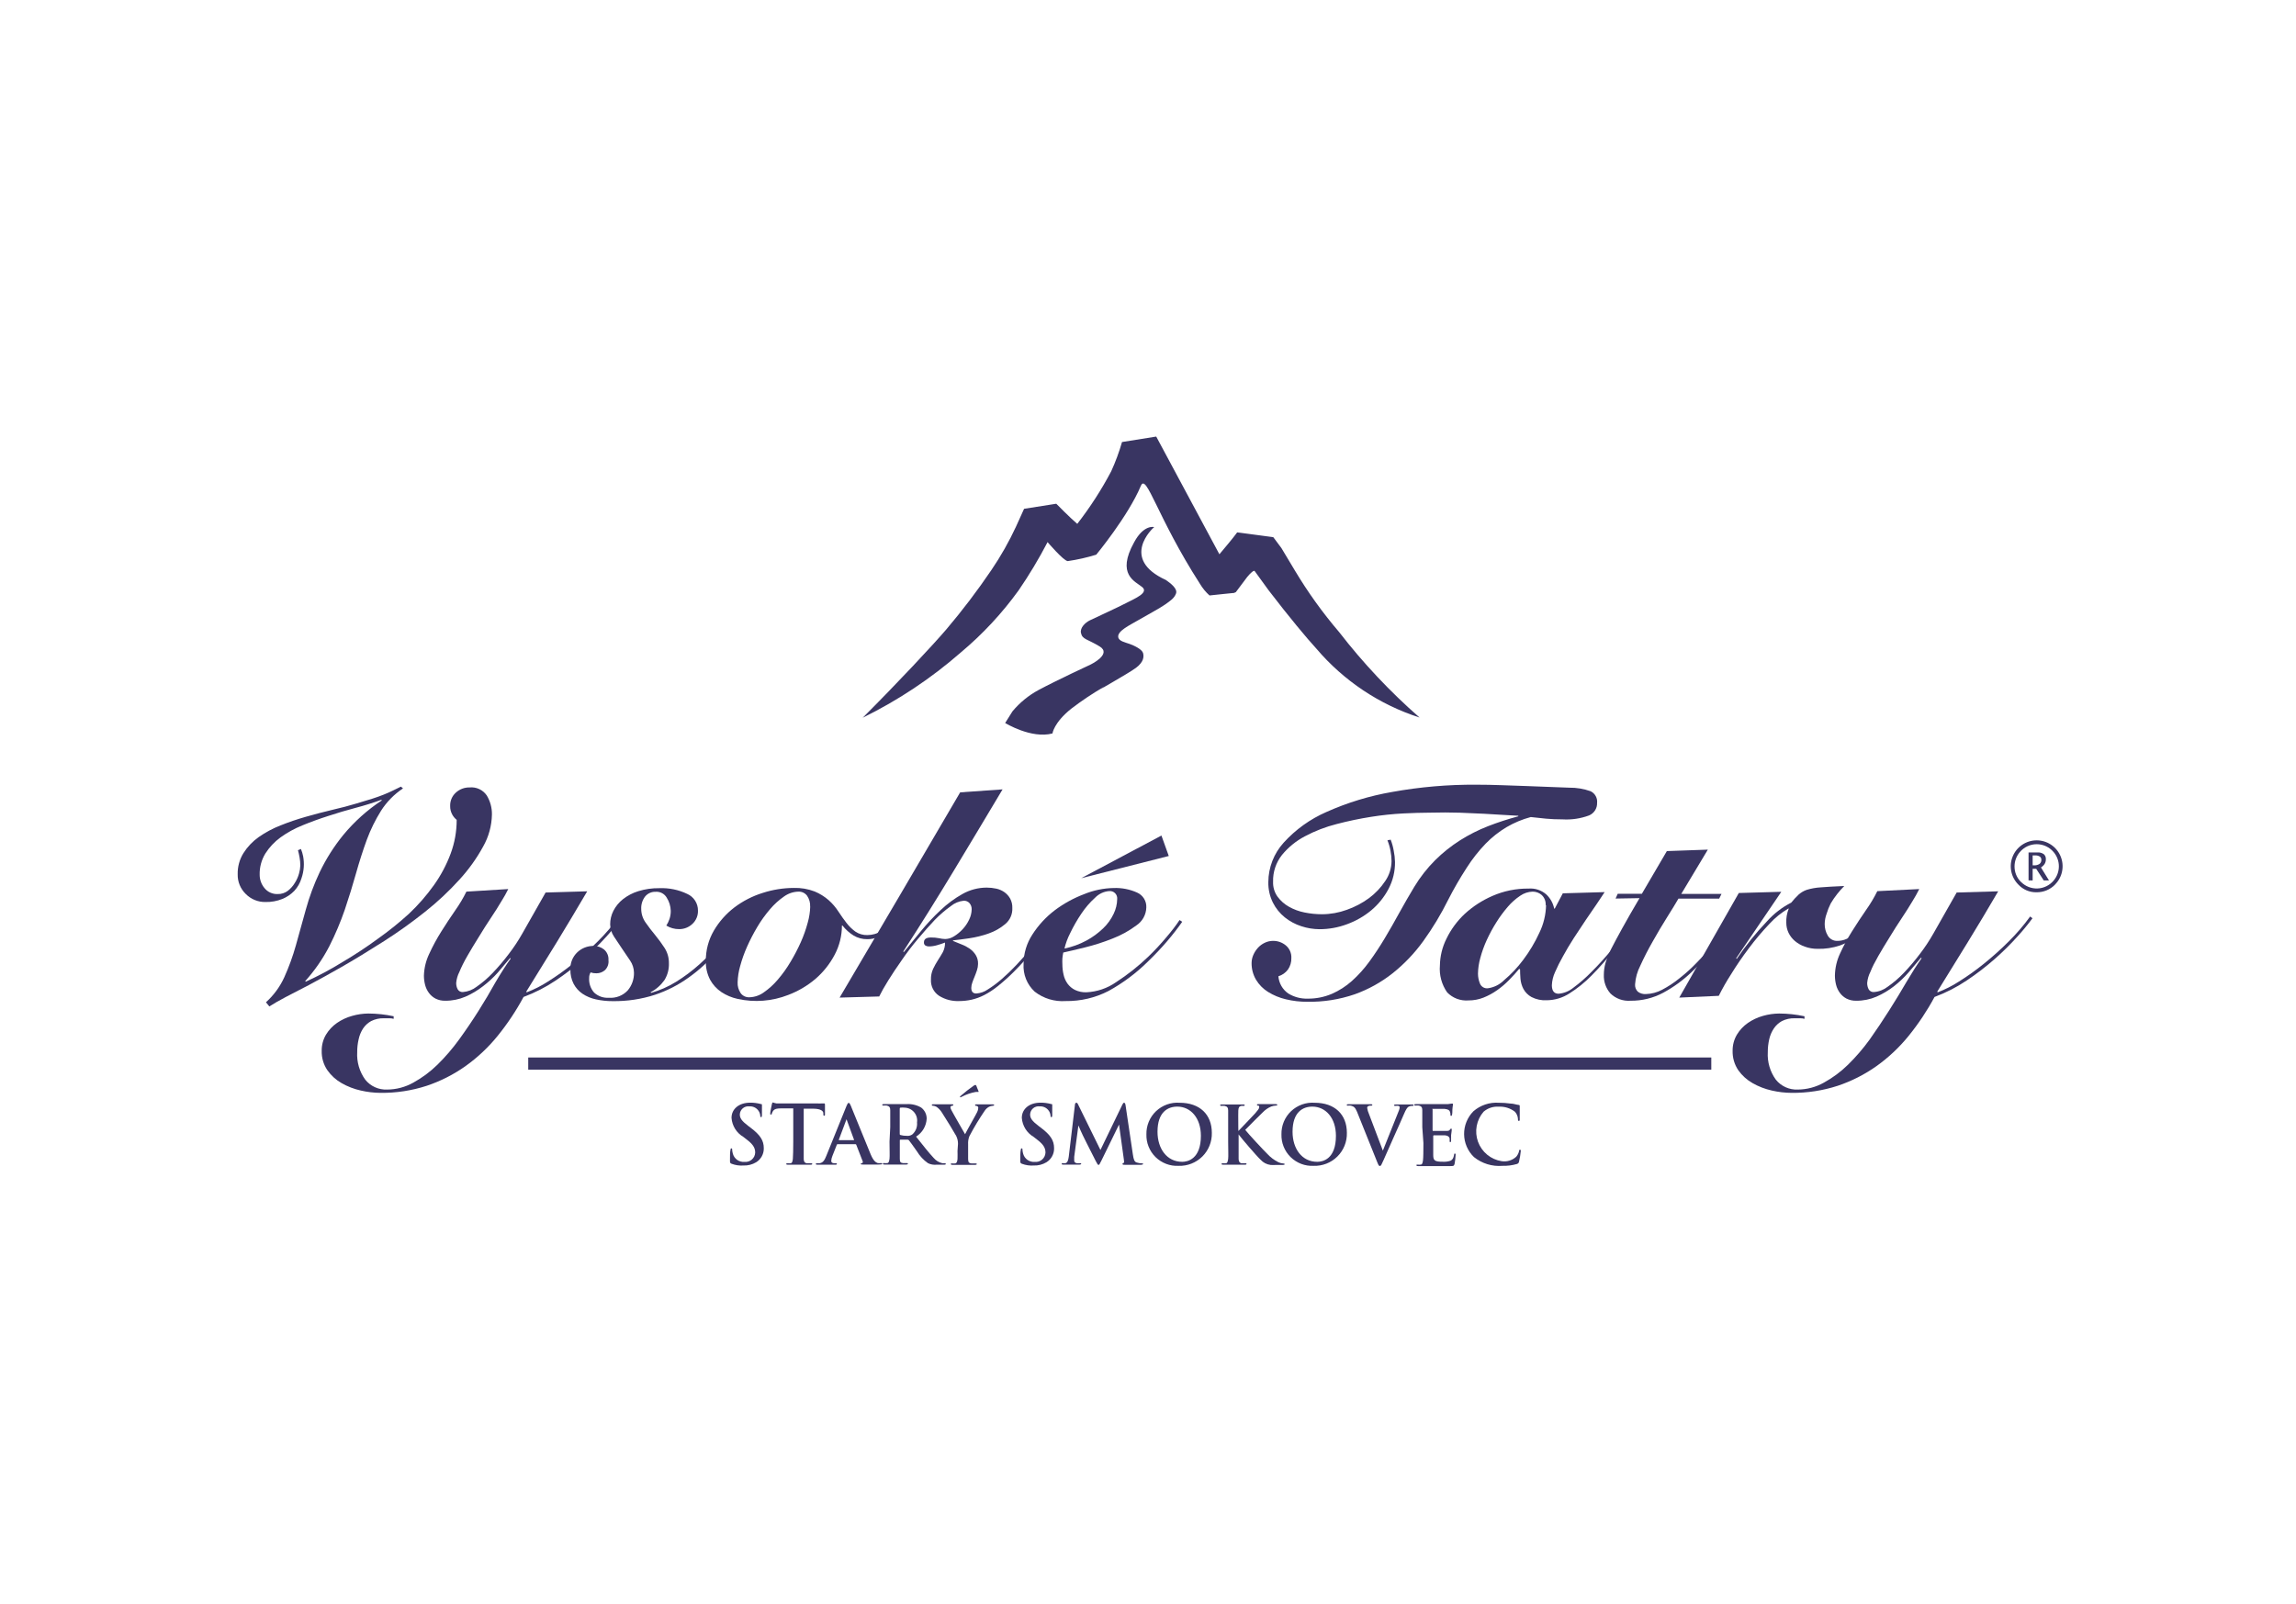 <svg width="196" height="137" viewBox="0 0 196 137" fill="none" xmlns="http://www.w3.org/2000/svg">
<g clip-path="url(#clip0_1715_543)">
<path d="M45.093 90.818H146.086" stroke="#393562" stroke-width="1.04" stroke-miterlimit="10"/>
<path d="M73.625 61.296C76.654 59.812 79.474 57.937 82.014 55.718C83.874 54.161 85.534 52.38 86.953 50.414C87.86 49.091 88.686 47.714 89.427 46.291C89.427 46.291 90.766 47.865 91.144 47.913C91.97 47.794 92.786 47.61 93.583 47.363C93.583 47.363 96.297 44.086 97.389 41.489C97.864 40.355 98.763 44.141 102.446 49.871C102.664 50.234 102.935 50.563 103.25 50.846C103.25 50.846 105.757 50.578 105.311 50.64L105.496 50.565L106.465 49.273C106.994 48.634 107.097 48.751 107.097 48.751L108.299 50.407C110.051 52.694 111.583 54.529 112.374 55.388C114.705 58.13 117.755 60.167 121.181 61.269C118.661 59.062 116.36 56.616 114.311 53.966C112.908 52.325 111.646 50.569 110.539 48.717L109.385 46.793L108.698 45.872L105.613 45.46C105.18 46.051 104.603 46.717 104.095 47.329L98.702 37.278L95.782 37.745C95.537 38.598 95.229 39.431 94.861 40.239C94.029 41.819 93.058 43.322 91.962 44.732C91.392 44.258 90.169 43.014 90.169 43.014L87.421 43.447L86.734 44.965C86.135 46.257 85.431 47.498 84.631 48.675C83.437 50.438 82.148 52.136 80.77 53.759C79.671 55.044 76.717 58.218 73.618 61.317" fill="#393562"/>
<path d="M94.263 58.685C92.985 59.372 96.324 57.517 96.977 57.023C97.629 56.528 97.664 56.095 97.581 55.772C97.499 55.45 96.839 55.133 96.441 54.989C96.042 54.845 95.513 54.756 95.458 54.398C95.383 53.876 96.42 53.395 97.183 52.949C97.945 52.502 99.01 51.939 99.464 51.616C99.917 51.293 100.24 51.087 100.391 50.681C100.542 50.276 99.952 49.823 99.532 49.527C95.561 47.714 98.419 45.082 98.529 45.007C98.529 45.007 97.643 44.759 96.812 46.312C95.287 49.06 96.901 49.637 97.499 50.125C98.097 50.613 96.894 51.101 96.125 51.499C95.355 51.898 93.665 52.667 93.04 52.969C92.655 53.155 92.181 53.601 92.278 54.048C92.394 54.611 92.82 54.556 93.878 55.202C94.936 55.848 93.136 56.727 93.136 56.727C93.136 56.727 90.182 58.101 88.671 58.912C87.814 59.372 87.054 59.993 86.431 60.74L85.806 61.736C85.806 61.736 88.032 63.11 89.845 62.629C89.845 62.629 89.955 61.708 91.453 60.513C92.329 59.842 93.247 59.227 94.201 58.672" fill="#393562"/>
<path d="M173.519 73.044H173.732C173.872 73.035 174.011 73.069 174.131 73.141C174.174 73.173 174.209 73.215 174.232 73.265C174.255 73.314 174.265 73.368 174.261 73.422C174.265 73.489 174.253 73.556 174.225 73.617C174.198 73.678 174.156 73.731 174.103 73.772C173.962 73.861 173.795 73.902 173.629 73.889H173.519V73.044ZM173.519 75.181V74.185H173.821L174.467 75.181H174.914L174.227 74.068C174.355 73.994 174.463 73.891 174.543 73.766C174.613 73.647 174.649 73.512 174.646 73.374C174.652 73.292 174.64 73.209 174.609 73.133C174.578 73.057 174.529 72.989 174.467 72.934C174.308 72.826 174.117 72.775 173.924 72.79H173.169V75.174L173.519 75.181ZM172.523 75.311C172.346 75.138 172.206 74.93 172.112 74.701C172.017 74.472 171.97 74.226 171.973 73.979C171.974 73.533 172.132 73.103 172.42 72.763C172.597 72.551 172.818 72.38 173.068 72.263C173.317 72.146 173.59 72.085 173.866 72.085C174.142 72.085 174.415 72.146 174.665 72.263C174.914 72.38 175.136 72.551 175.312 72.763C175.599 73.101 175.757 73.531 175.757 73.975C175.757 74.419 175.599 74.849 175.312 75.188C175.144 75.39 174.935 75.555 174.7 75.671C174.464 75.788 174.206 75.854 173.944 75.865C173.681 75.876 173.418 75.832 173.174 75.735C172.929 75.639 172.707 75.492 172.523 75.305V75.311ZM175.422 75.538C175.733 75.229 175.945 74.835 176.031 74.406C176.118 73.976 176.075 73.531 175.908 73.126C175.741 72.721 175.457 72.374 175.093 72.131C174.729 71.887 174.301 71.757 173.863 71.757C173.425 71.757 172.996 71.887 172.632 72.131C172.268 72.374 171.985 72.721 171.818 73.126C171.65 73.531 171.607 73.976 171.694 74.406C171.78 74.835 171.992 75.229 172.303 75.538C172.5 75.748 172.738 75.915 173.003 76.028C173.268 76.14 173.554 76.196 173.842 76.191C174.135 76.196 174.427 76.141 174.698 76.03C174.97 75.919 175.216 75.754 175.422 75.545" fill="#393562"/>
<path d="M92.298 74.989L99.147 71.347L99.773 73.093L92.298 74.989Z" fill="#393562"/>
<path d="M22.703 85.583C23.371 84.983 23.906 84.25 24.276 83.432C24.67 82.555 24.998 81.651 25.258 80.725C25.533 79.75 25.815 78.735 26.103 77.682C26.404 76.585 26.799 75.516 27.285 74.487C27.828 73.351 28.504 72.283 29.298 71.306C30.243 70.16 31.355 69.162 32.596 68.345L32.548 68.297C31.861 68.549 31.128 68.778 30.349 68.984C29.57 69.19 28.799 69.419 28.034 69.671C27.269 69.914 26.532 70.182 25.822 70.475C25.157 70.741 24.527 71.087 23.946 71.505C23.433 71.879 22.995 72.345 22.654 72.879C22.318 73.428 22.148 74.063 22.167 74.707C22.169 75.116 22.312 75.511 22.572 75.827C22.707 75.996 22.88 76.131 23.077 76.22C23.274 76.31 23.489 76.352 23.706 76.342C24.017 76.351 24.322 76.254 24.571 76.067C24.814 75.878 25.019 75.645 25.176 75.38C25.331 75.136 25.45 74.87 25.526 74.59C25.592 74.367 25.629 74.136 25.636 73.903C25.637 73.673 25.616 73.443 25.574 73.216C25.533 72.987 25.487 72.781 25.437 72.598L25.691 72.495C25.773 72.694 25.835 72.901 25.877 73.113C25.994 73.74 25.947 74.386 25.739 74.989C25.619 75.393 25.408 75.764 25.121 76.074C24.833 76.371 24.487 76.604 24.104 76.761C23.644 76.946 23.15 77.035 22.654 77.022C22.343 77.027 22.034 76.969 21.746 76.85C21.458 76.733 21.197 76.557 20.978 76.335C20.754 76.117 20.577 75.855 20.458 75.565C20.34 75.276 20.283 74.965 20.291 74.652C20.276 74.017 20.445 73.392 20.779 72.852C21.12 72.313 21.564 71.846 22.084 71.478C22.663 71.073 23.288 70.739 23.946 70.482C24.642 70.202 25.368 69.955 26.124 69.74C26.88 69.524 27.633 69.327 28.384 69.149C29.14 68.975 29.827 68.794 30.445 68.606L31.778 68.201C32.149 68.082 32.477 67.965 32.761 67.85C33.045 67.736 33.303 67.621 33.537 67.507L34.224 67.17L34.403 67.321C33.651 67.82 33.012 68.471 32.527 69.231C32.037 70.014 31.63 70.845 31.311 71.711C30.977 72.627 30.67 73.585 30.39 74.583C30.111 75.582 29.793 76.612 29.435 77.675C29.067 78.743 28.626 79.785 28.116 80.794C27.559 81.871 26.866 82.873 26.055 83.776L26.103 83.824C27.175 83.338 28.222 82.779 29.243 82.147C30.269 81.543 31.265 80.887 32.225 80.183C33.164 79.52 34.062 78.8 34.911 78.025C35.702 77.28 36.418 76.459 37.048 75.573C37.637 74.745 38.115 73.845 38.47 72.893C38.813 71.97 38.987 70.993 38.985 70.008C38.831 69.883 38.702 69.729 38.607 69.554C38.484 69.332 38.422 69.08 38.429 68.826C38.421 68.611 38.461 68.396 38.545 68.198C38.629 68 38.756 67.822 38.916 67.679C39.235 67.388 39.653 67.231 40.084 67.239C40.369 67.21 40.655 67.259 40.914 67.38C41.173 67.501 41.394 67.69 41.555 67.926C41.85 68.414 42.003 68.976 41.994 69.547C41.977 70.512 41.717 71.457 41.239 72.295C40.683 73.31 40.007 74.253 39.226 75.105C38.325 76.1 37.344 77.02 36.292 77.853C35.175 78.745 34.012 79.577 32.809 80.347C31.435 81.222 30.223 81.96 29.174 82.56C28.125 83.16 27.193 83.675 26.378 84.106L24.365 85.15C23.811 85.443 23.353 85.706 22.991 85.94L22.703 85.583Z" fill="#393562"/>
<path d="M43.389 75.916C43.214 76.27 43.022 76.614 42.811 76.947C42.541 77.405 42.239 77.883 41.904 78.383C41.57 78.882 41.227 79.422 40.874 80.004C40.521 80.567 40.198 81.103 39.905 81.612C39.612 82.12 39.383 82.578 39.218 82.986C39.067 83.279 38.974 83.598 38.943 83.927C38.939 84.115 38.981 84.302 39.067 84.47C39.111 84.55 39.177 84.615 39.258 84.658C39.338 84.701 39.43 84.719 39.52 84.71C39.946 84.676 40.352 84.519 40.688 84.257C41.185 83.91 41.646 83.514 42.062 83.075C42.552 82.562 43.011 82.02 43.437 81.454C43.862 80.9 44.248 80.317 44.591 79.709L46.576 76.212L50.128 76.109C49.253 77.602 48.381 79.06 47.511 80.485C46.64 81.909 45.777 83.309 44.92 84.683L44.969 84.731C45.604 84.489 46.212 84.18 46.782 83.81C47.517 83.349 48.224 82.844 48.898 82.299C49.642 81.701 50.353 81.063 51.028 80.389C51.694 79.729 52.305 79.017 52.856 78.259L53.055 78.41C52.654 78.951 52.225 79.472 51.77 79.97C50.487 81.393 49.033 82.653 47.442 83.721C46.585 84.297 45.662 84.77 44.694 85.129C44.063 86.305 43.322 87.418 42.482 88.454C41.687 89.436 40.762 90.305 39.733 91.038C38.72 91.756 37.607 92.32 36.429 92.714C35.158 93.128 33.828 93.332 32.492 93.319C31.921 93.315 31.352 93.248 30.795 93.119C30.221 92.992 29.67 92.779 29.16 92.487C28.678 92.213 28.263 91.835 27.944 91.381C27.614 90.893 27.446 90.314 27.463 89.725C27.456 89.243 27.582 88.767 27.827 88.351C28.067 87.954 28.387 87.612 28.768 87.348C29.164 87.075 29.603 86.871 30.067 86.744C30.514 86.616 30.976 86.549 31.441 86.544C32.169 86.547 32.894 86.625 33.605 86.778V86.998C33.483 86.962 33.355 86.946 33.227 86.95H32.774C32.395 86.938 32.02 87.02 31.681 87.19C31.405 87.343 31.169 87.559 30.994 87.822C30.814 88.102 30.686 88.411 30.617 88.736C30.532 89.099 30.491 89.47 30.493 89.842C30.444 90.681 30.687 91.511 31.18 92.192C31.402 92.469 31.686 92.69 32.01 92.837C32.333 92.984 32.687 93.052 33.042 93.037C33.827 93.034 34.597 92.83 35.282 92.446C36.035 92.032 36.729 91.516 37.343 90.914C38.018 90.25 38.636 89.531 39.191 88.764C39.777 87.957 40.331 87.14 40.853 86.311C41.376 85.482 41.856 84.671 42.296 83.879C42.754 83.1 43.187 82.425 43.595 81.852L43.547 81.804C43.226 82.189 42.878 82.601 42.502 83.041C42.119 83.47 41.696 83.861 41.238 84.209C40.778 84.568 40.275 84.868 39.74 85.102C39.192 85.339 38.6 85.458 38.002 85.452C37.719 85.459 37.439 85.398 37.185 85.273C36.963 85.158 36.77 84.994 36.621 84.793C36.467 84.588 36.355 84.354 36.291 84.106C36.224 83.848 36.189 83.582 36.188 83.316C36.206 82.673 36.358 82.041 36.635 81.46C36.936 80.802 37.28 80.164 37.666 79.55C38.059 78.923 38.458 78.319 38.861 77.737C39.221 77.229 39.54 76.694 39.816 76.136L43.389 75.916Z" fill="#393562"/>
<path d="M63.12 78.712C62.51 79.621 61.849 80.495 61.142 81.33C60.446 82.137 59.654 82.857 58.785 83.474C57.907 84.106 56.939 84.601 55.913 84.944C54.745 85.322 53.521 85.505 52.293 85.487C51.815 85.489 51.338 85.438 50.871 85.335C50.461 85.249 50.072 85.086 49.723 84.854C49.406 84.638 49.147 84.348 48.968 84.009C48.776 83.631 48.681 83.211 48.693 82.787C48.679 82.513 48.725 82.24 48.827 81.987C48.929 81.733 49.085 81.504 49.283 81.316C49.654 80.964 50.147 80.769 50.658 80.773C50.986 80.765 51.307 80.872 51.565 81.076C51.694 81.187 51.795 81.327 51.861 81.484C51.927 81.642 51.955 81.812 51.942 81.983C51.961 82.138 51.945 82.295 51.894 82.443C51.842 82.591 51.758 82.725 51.647 82.835C51.446 83.012 51.187 83.11 50.919 83.109C50.748 83.114 50.578 83.089 50.417 83.034C50.331 83.179 50.288 83.346 50.294 83.515C50.279 83.74 50.309 83.966 50.382 84.179C50.455 84.393 50.57 84.59 50.719 84.758C50.888 84.913 51.087 85.032 51.303 85.108C51.519 85.183 51.748 85.214 51.977 85.198C52.276 85.222 52.577 85.177 52.857 85.067C53.136 84.958 53.387 84.787 53.591 84.566C53.945 84.143 54.133 83.606 54.12 83.054C54.114 82.686 53.999 82.328 53.791 82.024C53.571 81.689 53.342 81.351 53.103 81.007C52.865 80.663 52.636 80.32 52.416 79.977C52.208 79.667 52.094 79.305 52.087 78.932C52.086 78.531 52.18 78.136 52.361 77.778C52.56 77.391 52.838 77.052 53.179 76.782C53.572 76.473 54.02 76.24 54.498 76.095C55.077 75.918 55.679 75.832 56.284 75.841C57.105 75.807 57.921 75.974 58.661 76.328C58.937 76.449 59.172 76.649 59.335 76.901C59.499 77.154 59.585 77.449 59.582 77.751C59.59 77.965 59.551 78.179 59.468 78.377C59.385 78.575 59.26 78.753 59.101 78.898C58.795 79.187 58.388 79.344 57.968 79.338C57.585 79.34 57.209 79.235 56.882 79.035C56.997 78.855 57.089 78.661 57.157 78.458C57.228 78.236 57.263 78.004 57.26 77.771C57.248 77.374 57.129 76.987 56.916 76.651C56.823 76.488 56.684 76.354 56.518 76.265C56.352 76.176 56.163 76.136 55.975 76.15C55.803 76.142 55.631 76.174 55.474 76.245C55.316 76.315 55.177 76.421 55.068 76.555C54.838 76.858 54.721 77.233 54.739 77.613C54.739 78.032 54.871 78.441 55.116 78.781C55.368 79.143 55.641 79.5 55.934 79.853C56.217 80.198 56.481 80.558 56.724 80.931C56.976 81.32 57.107 81.774 57.102 82.237C57.123 82.747 56.991 83.251 56.724 83.686C56.416 84.124 56.009 84.482 55.535 84.731L55.584 84.779C56.334 84.566 57.051 84.249 57.713 83.838C58.423 83.399 59.092 82.897 59.713 82.34C60.35 81.77 60.942 81.152 61.485 80.492C62.011 79.857 62.495 79.19 62.935 78.493L63.12 78.712Z" fill="#393562"/>
<path d="M69.165 77.407C69.152 77.872 69.08 78.334 68.953 78.781C68.801 79.352 68.603 79.911 68.362 80.451C68.101 81.034 67.805 81.6 67.475 82.147C67.159 82.682 66.796 83.188 66.39 83.659C66.041 84.072 65.639 84.436 65.195 84.744C64.838 85.002 64.411 85.145 63.972 85.157C63.829 85.164 63.686 85.135 63.557 85.074C63.427 85.013 63.315 84.921 63.23 84.806C63.043 84.534 62.952 84.208 62.968 83.879C62.982 83.414 63.053 82.952 63.181 82.505C63.335 81.936 63.532 81.38 63.772 80.842C64.031 80.259 64.325 79.692 64.652 79.145C64.968 78.61 65.332 78.105 65.737 77.634C66.086 77.221 66.488 76.856 66.933 76.548C67.29 76.291 67.716 76.147 68.156 76.136C68.298 76.13 68.441 76.158 68.57 76.219C68.699 76.28 68.812 76.372 68.898 76.486C69.083 76.759 69.175 77.085 69.159 77.414L69.165 77.407ZM76.647 78.712L76.448 78.513C76.109 78.911 75.705 79.248 75.253 79.509C74.889 79.722 74.478 79.838 74.057 79.846C73.686 79.86 73.32 79.754 73.013 79.544C72.727 79.334 72.472 79.084 72.257 78.802C72.028 78.508 71.799 78.186 71.57 77.833C71.338 77.474 71.058 77.148 70.739 76.864C70.383 76.553 69.98 76.303 69.543 76.122C68.974 75.903 68.367 75.801 67.757 75.82C66.856 75.824 65.962 75.968 65.105 76.246C64.233 76.517 63.414 76.938 62.687 77.489C61.983 78.027 61.39 78.697 60.942 79.461C60.482 80.246 60.245 81.142 60.255 82.051C60.236 82.609 60.362 83.163 60.619 83.659C60.852 84.085 61.184 84.448 61.588 84.717C62.007 84.991 62.472 85.187 62.962 85.294C64.406 85.615 65.913 85.498 67.29 84.957C68.139 84.637 68.927 84.172 69.619 83.583C70.287 83.004 70.842 82.305 71.254 81.522C71.66 80.756 71.872 79.902 71.872 79.035H71.921C72.183 79.369 72.501 79.655 72.862 79.88C73.214 80.092 73.618 80.202 74.03 80.196C74.351 80.201 74.669 80.138 74.964 80.011C75.234 79.894 75.492 79.752 75.734 79.585C75.937 79.443 76.125 79.282 76.297 79.104L76.647 78.712Z" fill="#393562"/>
<path d="M71.674 85.184C73.401 82.262 75.116 79.349 76.82 76.445L81.966 67.658L85.586 67.404C84.175 69.772 82.772 72.112 81.375 74.425C79.978 76.738 78.556 79.012 77.108 81.248L77.156 81.296L78.627 79.496C79.144 78.863 79.704 78.266 80.303 77.709C80.865 77.177 81.49 76.715 82.165 76.335C82.794 75.981 83.504 75.794 84.226 75.792C84.505 75.792 84.784 75.822 85.057 75.882C85.304 75.936 85.537 76.039 85.744 76.184C85.944 76.327 86.111 76.513 86.232 76.727C86.364 76.974 86.428 77.251 86.418 77.531C86.43 77.791 86.383 78.051 86.278 78.289C86.173 78.528 86.014 78.738 85.813 78.905C85.395 79.258 84.915 79.53 84.398 79.709C83.856 79.9 83.297 80.038 82.728 80.121C82.16 80.203 81.702 80.263 81.354 80.299V80.347L82.103 80.65C82.346 80.743 82.576 80.866 82.79 81.014C82.989 81.157 83.16 81.336 83.291 81.543C83.432 81.774 83.502 82.042 83.491 82.312C83.488 82.492 83.458 82.671 83.401 82.841C83.342 83.025 83.275 83.206 83.202 83.384C83.127 83.563 83.058 83.734 83.003 83.899C82.948 84.044 82.918 84.198 82.914 84.353C82.914 84.674 83.056 84.834 83.34 84.834C83.692 84.811 84.032 84.692 84.322 84.49C84.738 84.229 85.133 83.934 85.504 83.611C85.948 83.226 86.373 82.817 86.775 82.388C87.201 81.93 87.608 81.472 87.998 81.014C88.387 80.556 88.74 80.098 89.056 79.64C89.376 79.214 89.637 78.85 89.839 78.547L90.066 78.65C89.663 79.237 89.159 79.924 88.554 80.712C87.931 81.511 87.259 82.27 86.541 82.986C86.107 83.421 85.648 83.832 85.167 84.215C84.809 84.506 84.422 84.759 84.013 84.971C83.673 85.145 83.313 85.277 82.941 85.363C82.591 85.441 82.234 85.48 81.876 85.48C81.271 85.506 80.672 85.348 80.159 85.026C79.935 84.876 79.754 84.671 79.633 84.43C79.513 84.189 79.457 83.921 79.472 83.652C79.462 83.335 79.525 83.02 79.657 82.731C79.779 82.476 79.917 82.228 80.069 81.99C80.221 81.756 80.36 81.527 80.488 81.302C80.615 81.049 80.679 80.768 80.674 80.485C80.459 80.567 80.23 80.643 79.987 80.712C79.764 80.777 79.532 80.812 79.3 80.815C79.194 80.818 79.089 80.792 78.998 80.739C78.953 80.708 78.918 80.665 78.896 80.616C78.874 80.566 78.867 80.511 78.874 80.457C78.874 80.187 79.075 80.052 79.478 80.052C79.709 80.049 79.939 80.07 80.165 80.114C80.339 80.156 80.516 80.179 80.695 80.183C80.966 80.175 81.23 80.092 81.457 79.942C81.726 79.774 81.971 79.571 82.185 79.338C82.41 79.095 82.595 78.819 82.735 78.52C82.87 78.246 82.943 77.946 82.948 77.641C82.952 77.453 82.889 77.27 82.769 77.125C82.708 77.054 82.63 76.998 82.543 76.961C82.456 76.924 82.362 76.907 82.268 76.912C81.867 76.954 81.487 77.111 81.175 77.366C80.683 77.718 80.223 78.113 79.801 78.547C79.343 79.033 78.86 79.578 78.352 80.183C77.843 80.787 77.385 81.389 76.978 81.99C76.552 82.594 76.169 83.169 75.83 83.714C75.491 84.259 75.233 84.717 75.054 85.088L71.674 85.184Z" fill="#393562"/>
<path d="M90.856 81.055C90.963 80.578 91.132 80.116 91.357 79.681C91.632 79.106 91.949 78.553 92.305 78.025C92.64 77.52 93.037 77.058 93.487 76.651C93.804 76.325 94.229 76.124 94.683 76.088C94.775 76.078 94.869 76.089 94.956 76.12C95.044 76.151 95.124 76.202 95.19 76.268C95.256 76.333 95.306 76.413 95.337 76.501C95.368 76.589 95.379 76.682 95.37 76.775C95.362 77.211 95.258 77.64 95.067 78.032C94.847 78.495 94.545 78.915 94.174 79.269C93.747 79.68 93.266 80.031 92.745 80.313C92.15 80.634 91.511 80.866 90.849 81L90.856 81.055ZM100.921 78.712L100.694 78.561C100.392 79.019 100.018 79.507 99.574 80.025C99.089 80.606 98.573 81.161 98.028 81.687C97.183 82.498 96.263 83.227 95.28 83.865C94.532 84.389 93.65 84.689 92.738 84.731C92.404 84.742 92.072 84.674 91.769 84.531C91.52 84.408 91.303 84.226 91.137 84.002C90.971 83.772 90.854 83.51 90.794 83.233C90.726 82.94 90.691 82.641 90.691 82.34C90.682 82.173 90.682 82.005 90.691 81.838C90.707 81.67 90.733 81.503 90.766 81.337C91.224 81.236 91.845 81.09 92.628 80.897C93.428 80.7 94.213 80.447 94.978 80.141C95.702 79.863 96.384 79.486 97.005 79.022C97.259 78.853 97.47 78.626 97.618 78.36C97.767 78.093 97.848 77.794 97.856 77.489C97.87 77.223 97.802 76.959 97.662 76.732C97.522 76.506 97.317 76.326 97.073 76.218C96.45 75.937 95.771 75.803 95.088 75.827C94.21 75.841 93.343 76.021 92.532 76.356C91.641 76.695 90.801 77.157 90.038 77.73C89.289 78.301 88.645 78.998 88.135 79.791C87.644 80.538 87.381 81.412 87.379 82.305C87.351 82.746 87.421 83.188 87.585 83.598C87.749 84.008 88.003 84.376 88.327 84.676C89.08 85.261 90.022 85.547 90.972 85.48C92.243 85.497 93.498 85.202 94.627 84.621C95.863 83.941 96.999 83.092 98.001 82.099C98.605 81.513 99.148 80.938 99.629 80.375C100.11 79.812 100.541 79.257 100.921 78.712Z" fill="#393562"/>
<path d="M118.715 71.698C118.834 72.002 118.921 72.317 118.976 72.639C119.041 72.958 119.078 73.282 119.086 73.608C119.095 74.415 118.902 75.211 118.523 75.923C118.154 76.617 117.655 77.233 117.052 77.737C116.438 78.246 115.741 78.645 114.991 78.918C114.242 79.199 113.449 79.344 112.649 79.344C112.119 79.342 111.592 79.256 111.089 79.09C110.577 78.926 110.1 78.67 109.681 78.335C109.257 77.992 108.91 77.563 108.664 77.077C108.392 76.529 108.258 75.923 108.272 75.312C108.28 74.068 108.748 72.872 109.584 71.952C110.601 70.831 111.845 69.939 113.233 69.334C115.025 68.533 116.911 67.958 118.846 67.624C121.219 67.195 123.627 66.988 126.039 67.005C126.744 67.005 127.466 67.019 128.203 67.047L130.353 67.122L132.332 67.198L133.967 67.26C134.585 67.253 135.199 67.355 135.781 67.562C135.966 67.65 136.12 67.795 136.219 67.975C136.319 68.154 136.36 68.361 136.337 68.565C136.344 68.791 136.282 69.014 136.159 69.204C136.036 69.394 135.859 69.543 135.65 69.63C134.93 69.897 134.163 70.011 133.397 69.966C132.875 69.966 132.401 69.946 131.975 69.905L130.676 69.767C129.954 69.96 129.261 70.249 128.615 70.626C127.961 71.015 127.36 71.489 126.829 72.034C126.221 72.666 125.678 73.356 125.207 74.096C124.631 74.983 124.101 75.9 123.62 76.844C123.012 78.07 122.304 79.244 121.504 80.354C120.761 81.385 119.881 82.31 118.887 83.103C117.911 83.876 116.816 84.484 115.644 84.903C114.349 85.346 112.987 85.563 111.618 85.541C110.996 85.546 110.375 85.474 109.77 85.329C109.233 85.204 108.72 84.993 108.252 84.703C107.83 84.442 107.477 84.084 107.221 83.659C106.966 83.224 106.835 82.727 106.843 82.223C106.846 81.986 106.897 81.752 106.994 81.536C107.091 81.314 107.223 81.11 107.386 80.931C107.549 80.753 107.745 80.608 107.963 80.505C108.177 80.401 108.412 80.345 108.65 80.341C109.058 80.331 109.457 80.47 109.77 80.732C109.925 80.863 110.048 81.028 110.129 81.213C110.21 81.399 110.247 81.602 110.237 81.804C110.249 82.154 110.147 82.498 109.949 82.787C109.745 83.062 109.459 83.264 109.131 83.364C109.154 83.656 109.242 83.939 109.388 84.194C109.534 84.448 109.735 84.667 109.976 84.834C110.472 85.137 111.044 85.29 111.625 85.273C112.332 85.282 113.034 85.144 113.686 84.868C114.316 84.594 114.898 84.22 115.41 83.762C115.962 83.266 116.459 82.714 116.894 82.113C117.352 81.486 117.792 80.819 118.213 80.114C118.635 79.409 119.049 78.683 119.457 77.936C119.869 77.189 120.293 76.454 120.728 75.731C121.23 74.901 121.829 74.135 122.514 73.45C123.157 72.812 123.867 72.246 124.63 71.76C125.387 71.281 126.187 70.876 127.021 70.55C127.868 70.22 128.733 69.938 129.611 69.705V69.657L128.299 69.582L126.678 69.486C126.064 69.454 125.377 69.424 124.617 69.396C123.856 69.369 122.94 69.369 121.869 69.396C121.351 69.396 120.664 69.417 119.807 69.458C118.887 69.506 117.97 69.602 117.059 69.747C116.065 69.903 115.079 70.109 114.105 70.365C113.164 70.602 112.255 70.953 111.398 71.409C110.642 71.804 109.973 72.349 109.433 73.01C108.922 73.658 108.654 74.466 108.678 75.291C108.66 75.745 108.793 76.192 109.055 76.562C109.314 76.914 109.644 77.207 110.024 77.421C110.439 77.656 110.889 77.823 111.357 77.915C111.85 78.016 112.352 78.066 112.855 78.067C113.577 78.064 114.293 77.936 114.971 77.689C115.652 77.451 116.293 77.113 116.874 76.686C117.412 76.285 117.877 75.795 118.248 75.236C118.594 74.737 118.783 74.146 118.791 73.539C118.789 73.239 118.759 72.94 118.701 72.646C118.645 72.34 118.557 72.041 118.44 71.753L118.715 71.698Z" fill="#393562"/>
<path d="M131.981 77.283C131.964 78.108 131.767 78.92 131.404 79.66C131.03 80.475 130.569 81.246 130.03 81.962C129.554 82.603 129.005 83.186 128.395 83.7C128.024 84.073 127.541 84.314 127.021 84.387C126.876 84.406 126.73 84.375 126.605 84.3C126.481 84.226 126.385 84.111 126.333 83.975C126.225 83.707 126.169 83.42 126.169 83.13C126.178 82.679 126.245 82.231 126.368 81.797C126.508 81.274 126.691 80.764 126.917 80.272C127.156 79.751 127.429 79.246 127.735 78.76C128.027 78.291 128.356 77.846 128.717 77.428C129.025 77.067 129.381 76.75 129.776 76.486C130.088 76.267 130.459 76.145 130.84 76.136C131.124 76.135 131.397 76.237 131.61 76.424C131.727 76.536 131.819 76.672 131.877 76.823C131.935 76.974 131.959 77.136 131.947 77.297L131.981 77.283ZM139.696 78.712L139.545 78.609C138.908 79.448 138.279 80.244 137.656 81C137.095 81.69 136.499 82.351 135.869 82.979C135.384 83.479 134.857 83.939 134.296 84.353C133.941 84.64 133.508 84.815 133.053 84.854C132.668 84.854 132.476 84.612 132.476 84.126C132.493 83.744 132.584 83.368 132.743 83.02C132.948 82.55 133.177 82.091 133.431 81.646C133.705 81.142 134.012 80.627 134.351 80.1C134.69 79.573 135.024 79.067 135.354 78.582L136.295 77.208L136.982 76.177L133.41 76.28L132.723 77.586H132.675C132.58 77.116 132.34 76.688 131.988 76.363C131.573 76.008 131.034 75.833 130.49 75.875C129.424 75.863 128.368 76.078 127.392 76.507C126.532 76.881 125.741 77.394 125.049 78.025C124.396 78.634 123.863 79.359 123.475 80.162C123.122 80.869 122.932 81.646 122.919 82.436C122.849 83.252 123.068 84.067 123.537 84.738C123.771 84.98 124.056 85.167 124.37 85.286C124.685 85.404 125.023 85.452 125.358 85.425C125.798 85.427 126.234 85.346 126.643 85.184C127.053 85.02 127.443 84.808 127.804 84.552C128.169 84.296 128.509 84.006 128.821 83.686C129.132 83.37 129.421 83.052 129.686 82.731L129.762 82.78C129.762 83.013 129.773 83.281 129.796 83.583C129.823 83.886 129.909 84.18 130.05 84.449C130.209 84.739 130.448 84.977 130.737 85.136C131.14 85.343 131.591 85.438 132.043 85.411C132.725 85.403 133.392 85.203 133.966 84.834C134.654 84.401 135.288 83.889 135.856 83.309C136.533 82.626 137.169 81.904 137.759 81.144L139.696 78.712Z" fill="#393562"/>
<path d="M137.917 76.727L138.096 76.322H140.157L142.294 72.673L145.791 72.55L143.524 76.328H146.959L146.759 76.734H143.283C143.049 77.137 142.727 77.666 142.314 78.321C141.902 78.976 141.495 79.663 141.091 80.382C140.688 81.087 140.336 81.774 140.033 82.443C139.773 82.942 139.618 83.489 139.58 84.051C139.57 84.167 139.586 84.285 139.628 84.394C139.669 84.504 139.735 84.602 139.82 84.683C140.017 84.831 140.262 84.901 140.507 84.882C140.987 84.868 141.458 84.744 141.882 84.518C142.416 84.238 142.92 83.904 143.386 83.522C143.895 83.123 144.375 82.689 144.822 82.223C145.28 81.765 145.715 81.291 146.127 80.801C146.54 80.311 146.913 79.871 147.247 79.482L148.051 78.486L148.25 78.589C147.692 79.257 147.089 79.986 146.443 80.773C145.812 81.574 145.123 82.327 144.382 83.027C143.665 83.709 142.861 84.293 141.991 84.765C141.132 85.225 140.17 85.462 139.195 85.452C138.882 85.476 138.566 85.434 138.27 85.327C137.974 85.221 137.704 85.052 137.478 84.834C137.09 84.393 136.889 83.819 136.914 83.233C136.914 82.896 136.961 82.561 137.052 82.237C137.179 81.82 137.342 81.416 137.54 81.028C137.773 80.57 138.085 79.988 138.474 79.283C138.863 78.577 139.358 77.714 139.958 76.692L137.917 76.727Z" fill="#393562"/>
<path d="M143.352 85.184L148.436 76.253L152.063 76.15L148.209 81.831L148.257 81.879C149.028 80.737 149.894 79.661 150.847 78.664C151.429 78.012 152.128 77.473 152.908 77.077C153.103 76.834 153.314 76.605 153.54 76.39C153.741 76.212 153.974 76.074 154.227 75.985C154.611 75.868 155.008 75.796 155.409 75.772C155.904 75.731 156.579 75.692 157.436 75.655C157.222 75.873 157.02 76.102 156.831 76.342C156.629 76.597 156.445 76.865 156.281 77.146C156.138 77.428 156.021 77.722 155.931 78.025C155.826 78.307 155.77 78.604 155.766 78.905C155.763 79.25 155.853 79.589 156.027 79.887C156.112 80.034 156.236 80.154 156.385 80.235C156.534 80.315 156.703 80.352 156.872 80.341C157.133 80.339 157.39 80.283 157.628 80.176C157.887 80.063 158.131 79.92 158.356 79.75C158.601 79.572 158.831 79.374 159.043 79.159C159.254 78.939 159.442 78.728 159.607 78.527L159.778 78.712L159.277 79.303C159.019 79.587 158.726 79.836 158.404 80.045C157.992 80.331 157.544 80.562 157.072 80.732C156.459 80.939 155.815 81.037 155.168 81.021C154.789 81.024 154.412 80.959 154.055 80.828C153.746 80.719 153.46 80.554 153.21 80.341C152.989 80.15 152.809 79.916 152.681 79.653C152.554 79.385 152.488 79.092 152.489 78.795C152.471 78.391 152.539 77.988 152.688 77.613V77.565C152.074 77.922 151.518 78.372 151.039 78.898C150.42 79.55 149.839 80.238 149.301 80.959C148.738 81.706 148.227 82.452 147.769 83.199C147.387 83.79 147.039 84.403 146.725 85.033L143.352 85.184Z" fill="#393562"/>
<path d="M163.839 75.916C163.664 76.269 163.472 76.614 163.262 76.947C162.991 77.405 162.689 77.883 162.355 78.383C162.02 78.882 161.677 79.422 161.324 80.004C160.971 80.567 160.649 81.103 160.355 81.612C160.06 82.127 159.82 82.587 159.668 82.986C159.517 83.279 159.424 83.598 159.394 83.927C159.39 84.115 159.432 84.302 159.517 84.47C159.561 84.55 159.627 84.615 159.708 84.658C159.789 84.701 159.88 84.719 159.971 84.71C160.398 84.678 160.807 84.52 161.145 84.257C161.642 83.91 162.103 83.514 162.52 83.075C163.009 82.562 163.468 82.02 163.894 81.454C164.319 80.9 164.704 80.317 165.048 79.709L167.033 76.212L170.578 76.109C169.708 77.602 168.836 79.06 167.961 80.485C167.086 81.909 166.223 83.309 165.371 84.683L165.419 84.731C166.054 84.488 166.662 84.18 167.233 83.81C167.968 83.35 168.674 82.845 169.349 82.299C170.093 81.701 170.804 81.063 171.478 80.389C172.144 79.729 172.755 79.017 173.306 78.259L173.505 78.41C173.103 78.951 172.675 79.472 172.22 79.97C171.617 80.641 170.975 81.276 170.297 81.873C169.537 82.542 168.734 83.159 167.892 83.721C167.035 84.297 166.113 84.77 165.144 85.129C164.512 86.305 163.772 87.418 162.932 88.454C162.137 89.436 161.212 90.305 160.184 91.038C159.17 91.756 158.057 92.32 156.879 92.714C155.608 93.128 154.279 93.332 152.942 93.319C152.371 93.315 151.802 93.248 151.245 93.119C150.672 92.992 150.12 92.779 149.61 92.487C149.126 92.213 148.708 91.836 148.387 91.381C148.058 90.893 147.89 90.314 147.906 89.725C147.9 89.243 148.026 88.767 148.271 88.351C148.51 87.954 148.831 87.613 149.212 87.348C149.606 87.076 150.042 86.872 150.503 86.744C150.95 86.616 151.413 86.549 151.877 86.544C152.605 86.547 153.33 86.625 154.042 86.778V86.998C153.919 86.962 153.791 86.946 153.664 86.95H153.21C152.83 86.937 152.452 87.019 152.111 87.19C151.835 87.343 151.599 87.56 151.424 87.822C151.239 88.101 151.106 88.41 151.032 88.736C150.949 89.099 150.907 89.47 150.909 89.842C150.86 90.681 151.103 91.511 151.596 92.192C151.818 92.469 152.103 92.689 152.426 92.836C152.749 92.983 153.103 93.052 153.458 93.037C154.242 93.034 155.013 92.83 155.697 92.446C156.451 92.032 157.145 91.516 157.758 90.914C158.434 90.25 159.052 89.531 159.607 88.764C160.179 87.953 160.736 87.122 161.276 86.27C161.816 85.418 162.307 84.612 162.746 83.851C163.204 83.073 163.635 82.397 164.038 81.825L163.99 81.776C163.669 82.161 163.321 82.573 162.945 83.013C162.566 83.451 162.145 83.851 161.688 84.209C161.228 84.568 160.725 84.868 160.191 85.102C159.642 85.339 159.05 85.458 158.452 85.452C158.169 85.459 157.889 85.398 157.635 85.273C157.413 85.158 157.22 84.993 157.071 84.793C156.918 84.587 156.806 84.354 156.742 84.106C156.675 83.847 156.64 83.582 156.639 83.315C156.648 82.659 156.798 82.013 157.078 81.419C157.378 80.76 157.723 80.122 158.109 79.509C158.503 78.882 158.901 78.277 159.304 77.695C159.664 77.188 159.983 76.653 160.259 76.095L163.839 75.916Z" fill="#393562"/>
<path d="M62.447 99.371C62.337 99.323 62.316 99.289 62.316 99.138C62.316 98.76 62.316 98.348 62.351 98.238C62.385 98.128 62.351 98.059 62.433 98.059C62.516 98.059 62.502 98.121 62.502 98.176C62.508 98.295 62.529 98.412 62.564 98.526C62.623 98.736 62.754 98.919 62.933 99.045C63.112 99.17 63.328 99.229 63.546 99.213C63.659 99.226 63.773 99.215 63.881 99.181C63.989 99.148 64.089 99.093 64.175 99.02C64.261 98.947 64.332 98.857 64.382 98.755C64.432 98.654 64.461 98.543 64.467 98.43C64.467 98.093 64.364 97.777 63.78 97.331L63.464 97.084C63.175 96.915 62.931 96.679 62.754 96.395C62.577 96.111 62.472 95.789 62.447 95.455C62.447 94.7 63.079 94.157 64.034 94.157C64.343 94.153 64.65 94.192 64.948 94.273C65.01 94.273 65.044 94.273 65.044 94.356C65.044 94.438 65.044 94.644 65.044 95.18C65.044 95.332 65.044 95.386 64.968 95.386C64.893 95.386 64.9 95.345 64.9 95.263C64.887 95.097 64.825 94.939 64.721 94.809C64.633 94.696 64.519 94.606 64.389 94.547C64.258 94.489 64.115 94.463 63.972 94.473C63.873 94.459 63.771 94.467 63.675 94.495C63.578 94.523 63.488 94.571 63.411 94.635C63.334 94.7 63.272 94.78 63.227 94.87C63.183 94.961 63.158 95.059 63.155 95.16C63.155 95.476 63.313 95.716 63.883 96.149L64.075 96.293C64.906 96.919 65.202 97.393 65.202 98.045C65.207 98.283 65.15 98.519 65.037 98.728C64.924 98.938 64.758 99.115 64.556 99.241C64.227 99.439 63.847 99.537 63.464 99.522C63.118 99.547 62.771 99.495 62.447 99.371Z" fill="#393562"/>
<path d="M67.717 94.644H66.693C66.295 94.644 66.13 94.693 66.006 94.844C65.954 94.917 65.915 94.998 65.889 95.084C65.889 95.139 65.889 95.167 65.814 95.167C65.738 95.167 65.752 95.167 65.752 95.057C65.752 94.947 65.882 94.322 65.896 94.267C65.91 94.212 65.938 94.136 65.979 94.136C66.074 94.173 66.173 94.201 66.274 94.219C66.473 94.219 66.734 94.219 66.961 94.219H69.709C69.867 94.23 70.025 94.23 70.183 94.219H70.369C70.417 94.219 70.424 94.26 70.424 94.363C70.424 94.466 70.424 94.981 70.424 95.16C70.424 95.228 70.424 95.27 70.362 95.27C70.3 95.27 70.293 95.27 70.286 95.132V95.057C70.286 94.878 70.087 94.686 69.476 94.672H68.61V97.489C68.61 98.121 68.61 98.664 68.61 98.959C68.61 99.151 68.672 99.303 68.878 99.33C68.995 99.337 69.112 99.337 69.228 99.33C69.304 99.33 69.338 99.33 69.338 99.385C69.338 99.44 69.283 99.454 69.208 99.454C68.754 99.454 68.321 99.454 68.129 99.454H67.263C67.174 99.454 67.126 99.454 67.126 99.385C67.126 99.316 67.126 99.33 67.236 99.33C67.318 99.339 67.401 99.339 67.483 99.33C67.621 99.33 67.662 99.151 67.683 98.952C67.703 98.753 67.717 98.121 67.717 97.489V94.644Z" fill="#393562"/>
<path d="M71.495 97.702C71.495 97.702 71.447 97.702 71.433 97.757L71.062 98.698C71.005 98.831 70.97 98.973 70.959 99.117C70.959 99.241 71.02 99.33 71.234 99.33H71.337C71.419 99.33 71.44 99.33 71.44 99.385C71.44 99.44 71.398 99.454 71.323 99.454H70.595C70.519 99.454 70.141 99.454 69.784 99.454C69.695 99.454 69.653 99.454 69.653 99.385C69.653 99.316 69.653 99.33 69.736 99.33H69.949C70.265 99.289 70.395 99.055 70.533 98.712L72.257 94.452C72.34 94.253 72.381 94.177 72.45 94.177C72.518 94.177 72.553 94.239 72.621 94.397C72.786 94.775 73.885 97.523 74.325 98.567C74.586 99.186 74.785 99.254 74.93 99.316C75.026 99.325 75.122 99.325 75.218 99.316C75.273 99.316 75.308 99.316 75.308 99.371C75.308 99.426 75.246 99.44 74.992 99.44C74.737 99.44 74.243 99.44 73.693 99.44C73.569 99.44 73.487 99.44 73.487 99.385C73.487 99.33 73.487 99.33 73.583 99.323C73.599 99.318 73.613 99.31 73.624 99.299C73.636 99.287 73.645 99.274 73.651 99.259C73.657 99.244 73.66 99.228 73.659 99.211C73.657 99.195 73.653 99.179 73.645 99.165L73.095 97.75C73.091 97.735 73.082 97.723 73.069 97.714C73.057 97.706 73.042 97.701 73.027 97.702H71.495ZM72.869 97.358C72.903 97.358 72.91 97.358 72.903 97.317L72.285 95.627V95.565C72.285 95.565 72.285 95.565 72.243 95.627L71.611 97.31V97.358H72.869Z" fill="#393562"/>
<path d="M75.996 96.252C75.996 95.208 75.996 95.016 75.996 94.796C75.996 94.576 75.927 94.452 75.7 94.404C75.611 94.396 75.521 94.396 75.432 94.404C75.357 94.404 75.315 94.404 75.315 94.342C75.315 94.28 75.364 94.28 75.467 94.28C75.831 94.28 76.263 94.28 76.408 94.28H77.376C77.818 94.249 78.259 94.352 78.641 94.576C78.785 94.686 78.903 94.829 78.984 94.992C79.065 95.155 79.107 95.335 79.108 95.517C79.092 95.828 79.002 96.13 78.844 96.398C78.686 96.666 78.465 96.892 78.201 97.056C78.812 97.826 79.287 98.43 79.692 98.863C79.889 99.101 80.16 99.265 80.461 99.33H80.654C80.709 99.33 80.736 99.33 80.736 99.385C80.736 99.44 80.688 99.454 80.606 99.454H79.953C79.701 99.479 79.446 99.434 79.218 99.323C78.836 99.057 78.516 98.713 78.276 98.313C78.002 97.935 77.686 97.468 77.59 97.365C77.574 97.348 77.555 97.335 77.534 97.326C77.512 97.318 77.489 97.315 77.466 97.317H76.868C76.834 97.317 76.813 97.317 76.813 97.372V97.468C76.813 98.107 76.813 98.65 76.813 98.939C76.813 99.227 76.875 99.289 77.081 99.316H77.418C77.473 99.316 77.5 99.316 77.5 99.371C77.5 99.426 77.452 99.44 77.363 99.44C76.964 99.44 76.456 99.44 76.353 99.44H75.515C75.425 99.44 75.377 99.44 75.377 99.371C75.377 99.303 75.377 99.316 75.487 99.316C75.569 99.325 75.652 99.325 75.734 99.316C75.872 99.316 75.906 99.138 75.934 98.939C75.961 98.739 75.934 98.107 75.934 97.475L75.996 96.252ZM76.806 96.795C76.806 96.871 76.806 96.898 76.868 96.919C77.038 96.967 77.214 96.99 77.39 96.987C77.562 97.011 77.736 96.97 77.878 96.871C78.023 96.743 78.135 96.584 78.206 96.404C78.276 96.225 78.303 96.032 78.283 95.84C78.306 95.687 78.296 95.531 78.253 95.382C78.211 95.233 78.138 95.095 78.039 94.976C77.94 94.858 77.817 94.761 77.678 94.693C77.539 94.626 77.387 94.588 77.232 94.583C77.111 94.568 76.989 94.568 76.868 94.583C76.82 94.583 76.806 94.624 76.806 94.679V96.795Z" fill="#393562"/>
<path d="M81.78 97.674C81.784 97.436 81.73 97.2 81.622 96.987C81.574 96.877 80.653 95.366 80.412 95.009C80.291 94.81 80.13 94.639 79.939 94.507C79.85 94.456 79.751 94.426 79.65 94.418C79.595 94.418 79.547 94.418 79.547 94.356C79.547 94.294 79.595 94.294 79.677 94.294H80.543C80.687 94.294 80.969 94.294 81.278 94.294C81.347 94.294 81.381 94.294 81.381 94.356C81.381 94.418 81.333 94.404 81.23 94.431C81.202 94.438 81.177 94.454 81.16 94.476C81.142 94.499 81.133 94.527 81.134 94.555C81.146 94.638 81.174 94.717 81.216 94.789C81.312 94.995 82.274 96.651 82.384 96.85C82.453 96.685 83.319 95.174 83.415 94.961C83.472 94.85 83.504 94.728 83.511 94.603C83.513 94.562 83.499 94.521 83.473 94.489C83.446 94.457 83.408 94.437 83.367 94.431C83.305 94.431 83.243 94.431 83.243 94.363C83.243 94.294 83.243 94.301 83.36 94.301C83.587 94.301 83.806 94.301 84.006 94.301H84.741C84.816 94.301 84.865 94.301 84.865 94.356C84.865 94.411 84.809 94.425 84.734 94.425C84.629 94.43 84.525 94.458 84.432 94.507C84.282 94.587 84.154 94.702 84.061 94.844C83.581 95.546 83.143 96.275 82.748 97.028C82.665 97.248 82.63 97.482 82.645 97.716V98.279C82.645 98.389 82.645 98.677 82.645 98.966C82.645 99.254 82.721 99.316 82.927 99.344C83.041 99.35 83.156 99.35 83.271 99.344C83.346 99.344 83.38 99.344 83.38 99.399C83.38 99.454 83.326 99.468 83.236 99.468C82.803 99.468 82.371 99.468 82.185 99.468H81.326C81.23 99.468 81.175 99.468 81.175 99.399C81.175 99.33 81.175 99.344 81.285 99.344C81.365 99.352 81.446 99.352 81.525 99.344C81.663 99.344 81.725 99.165 81.739 98.966C81.752 98.767 81.739 98.389 81.739 98.279L81.78 97.674ZM83.518 93.14C83.559 93.222 83.518 93.243 83.518 93.243C83.44 93.235 83.362 93.235 83.284 93.243C82.874 93.318 82.478 93.455 82.109 93.648L81.993 93.703C81.982 93.703 81.971 93.699 81.964 93.691C81.956 93.683 81.951 93.673 81.951 93.662C81.951 93.662 81.951 93.607 82.013 93.573C82.366 93.265 82.736 92.976 83.119 92.707C83.159 92.675 83.207 92.654 83.257 92.645C83.305 92.645 83.319 92.645 83.353 92.728C83.387 92.81 83.442 92.982 83.518 93.14Z" fill="#393562"/>
<path d="M87.228 99.371C87.118 99.323 87.098 99.289 87.098 99.138C87.098 98.76 87.098 98.348 87.132 98.238C87.166 98.128 87.132 98.059 87.215 98.059C87.297 98.059 87.283 98.121 87.283 98.176C87.289 98.295 87.31 98.412 87.345 98.526C87.404 98.736 87.535 98.919 87.714 99.045C87.893 99.17 88.11 99.229 88.327 99.213C88.44 99.226 88.554 99.215 88.662 99.181C88.77 99.148 88.87 99.093 88.957 99.02C89.043 98.947 89.113 98.857 89.163 98.755C89.213 98.654 89.242 98.543 89.248 98.43C89.248 98.093 89.145 97.777 88.561 97.331L88.245 97.084C87.956 96.915 87.713 96.679 87.535 96.395C87.358 96.111 87.253 95.789 87.228 95.455C87.228 94.7 87.86 94.157 88.815 94.157C89.124 94.153 89.431 94.192 89.729 94.273C89.791 94.273 89.825 94.273 89.825 94.356C89.825 94.438 89.825 94.644 89.825 95.18C89.825 95.332 89.825 95.386 89.75 95.386C89.674 95.386 89.681 95.345 89.681 95.263C89.668 95.097 89.606 94.939 89.502 94.809C89.415 94.696 89.3 94.606 89.17 94.547C89.039 94.489 88.896 94.463 88.753 94.473C88.654 94.459 88.552 94.467 88.456 94.495C88.359 94.523 88.27 94.571 88.193 94.635C88.116 94.7 88.053 94.78 88.009 94.87C87.965 94.961 87.94 95.059 87.936 95.16C87.936 95.476 88.094 95.716 88.664 96.149L88.856 96.293C89.688 96.919 89.983 97.393 89.983 98.045C89.988 98.283 89.932 98.519 89.818 98.728C89.705 98.938 89.539 99.115 89.337 99.241C89.008 99.439 88.629 99.537 88.245 99.522C87.899 99.547 87.552 99.495 87.228 99.371Z" fill="#393562"/>
<path d="M91.763 94.342C91.763 94.225 91.824 94.164 91.879 94.164C91.934 94.164 91.975 94.164 92.065 94.377L93.94 98.197L95.809 94.329C95.864 94.219 95.898 94.164 95.96 94.164C96.022 94.164 96.063 94.232 96.084 94.377L96.709 98.581C96.771 99.014 96.84 99.213 97.046 99.268C97.183 99.313 97.327 99.337 97.472 99.337C97.534 99.337 97.582 99.337 97.582 99.385C97.582 99.433 97.499 99.461 97.403 99.461C97.307 99.461 96.283 99.461 96.029 99.461C95.871 99.461 95.83 99.461 95.83 99.385C95.83 99.309 95.83 99.33 95.905 99.309C95.981 99.289 95.967 99.206 95.94 99.014L95.527 96.025L94.03 99.09C93.872 99.412 93.837 99.474 93.775 99.474C93.714 99.474 93.645 99.337 93.535 99.131C93.37 98.815 92.848 97.757 92.745 97.571C92.642 97.386 92.271 96.616 92.058 96.101L91.701 98.78C91.694 98.888 91.694 98.996 91.701 99.103C91.701 99.234 91.79 99.296 91.907 99.323C92.003 99.334 92.099 99.334 92.195 99.323C92.25 99.323 92.298 99.323 92.298 99.371C92.298 99.419 92.237 99.447 92.133 99.447C91.845 99.447 91.536 99.447 91.446 99.447H90.759C90.691 99.447 90.636 99.447 90.636 99.371C90.636 99.296 90.677 99.323 90.746 99.323C90.814 99.331 90.883 99.331 90.952 99.323C91.144 99.282 91.199 99.014 91.234 98.78L91.763 94.342Z" fill="#393562"/>
<path d="M97.864 96.857C97.856 96.489 97.925 96.123 98.067 95.783C98.209 95.443 98.42 95.137 98.687 94.883C98.954 94.63 99.271 94.435 99.618 94.311C99.965 94.187 100.334 94.137 100.701 94.164C102.412 94.164 103.449 95.16 103.449 96.733C103.459 97.108 103.391 97.481 103.252 97.829C103.112 98.177 102.902 98.492 102.636 98.756C102.369 99.02 102.052 99.227 101.702 99.363C101.353 99.5 100.979 99.563 100.605 99.55C100.244 99.567 99.884 99.51 99.547 99.381C99.21 99.252 98.903 99.055 98.645 98.803C98.388 98.55 98.186 98.246 98.051 97.911C97.916 97.577 97.853 97.218 97.864 96.857ZM102.515 96.987C102.515 95.448 101.628 94.493 100.502 94.493C99.712 94.493 98.812 94.933 98.812 96.644C98.812 98.073 99.602 99.207 100.921 99.207C101.381 99.207 102.515 98.973 102.515 96.987Z" fill="#393562"/>
<path d="M105.716 96.575C105.949 96.321 106.952 95.297 107.152 95.064C107.351 94.83 107.495 94.665 107.495 94.548C107.495 94.432 107.495 94.425 107.399 94.411C107.303 94.397 107.31 94.411 107.31 94.342C107.31 94.274 107.31 94.281 107.42 94.281H108.107H108.91C108.979 94.281 109.027 94.281 109.027 94.342C109.027 94.404 109.027 94.404 108.924 94.404C108.788 94.409 108.654 94.435 108.526 94.48C108.245 94.598 107.993 94.774 107.784 94.995C107.571 95.201 106.533 96.232 106.3 96.479C106.547 96.802 107.894 98.251 108.162 98.506C108.439 98.813 108.773 99.065 109.144 99.248C109.278 99.308 109.423 99.343 109.57 99.351C109.618 99.351 109.659 99.351 109.659 99.406C109.659 99.461 109.625 99.474 109.494 99.474H108.938C108.78 99.483 108.622 99.483 108.464 99.474C108.135 99.433 107.833 99.275 107.612 99.028C107.31 98.76 105.956 97.173 105.812 96.967L105.736 96.864V97.489C105.736 98.121 105.736 98.664 105.736 98.959C105.736 99.151 105.812 99.303 105.984 99.33C106.096 99.336 106.208 99.336 106.32 99.33C106.375 99.33 106.41 99.33 106.41 99.385C106.41 99.44 106.355 99.454 106.279 99.454C105.894 99.454 105.462 99.454 105.29 99.454H104.424C104.335 99.454 104.287 99.454 104.287 99.385C104.287 99.316 104.287 99.33 104.397 99.33C104.479 99.339 104.562 99.339 104.644 99.33C104.781 99.33 104.816 99.151 104.843 98.952C104.871 98.753 104.843 98.121 104.843 97.489V96.28C104.843 95.235 104.843 95.043 104.843 94.823C104.843 94.603 104.775 94.48 104.548 94.432C104.459 94.423 104.369 94.423 104.28 94.432C104.204 94.432 104.163 94.432 104.163 94.37C104.163 94.308 104.211 94.308 104.314 94.308C104.678 94.308 105.111 94.308 105.276 94.308H106.107C106.204 94.308 106.252 94.308 106.252 94.37C106.252 94.432 106.21 94.432 106.155 94.432C106.091 94.426 106.027 94.426 105.963 94.432C105.778 94.466 105.723 94.583 105.709 94.823C105.695 95.064 105.709 95.235 105.709 96.28L105.716 96.575Z" fill="#393562"/>
<path d="M109.392 96.857C109.384 96.489 109.453 96.123 109.595 95.783C109.737 95.443 109.948 95.137 110.215 94.883C110.482 94.63 110.8 94.435 111.146 94.311C111.493 94.187 111.862 94.137 112.229 94.164C113.94 94.164 114.977 95.16 114.977 96.733C114.987 97.108 114.92 97.481 114.78 97.829C114.64 98.177 114.43 98.492 114.164 98.756C113.897 99.02 113.58 99.227 113.231 99.363C112.881 99.5 112.508 99.563 112.133 99.55C111.773 99.567 111.412 99.51 111.075 99.381C110.738 99.252 110.431 99.055 110.174 98.803C109.916 98.55 109.714 98.246 109.579 97.911C109.445 97.577 109.381 97.218 109.392 96.857ZM114.043 96.987C114.043 95.448 113.157 94.493 112.03 94.493C111.24 94.493 110.34 94.933 110.34 96.644C110.34 98.073 111.13 99.207 112.449 99.207C112.93 99.207 114.043 98.973 114.043 96.987Z" fill="#393562"/>
<path d="M115.843 94.933C115.685 94.555 115.568 94.48 115.321 94.411C115.232 94.4 115.142 94.4 115.053 94.411C114.991 94.411 114.971 94.411 114.971 94.349C114.971 94.287 115.046 94.287 115.149 94.287C115.513 94.287 115.905 94.287 116.146 94.287C116.386 94.287 116.647 94.287 116.991 94.287C117.073 94.287 117.149 94.287 117.149 94.349C117.149 94.411 117.107 94.411 117.046 94.411C116.953 94.402 116.861 94.418 116.778 94.459C116.755 94.475 116.737 94.497 116.725 94.522C116.713 94.548 116.707 94.576 116.709 94.603C116.738 94.786 116.791 94.964 116.867 95.132L118.049 98.251C118.344 97.496 119.237 95.284 119.423 94.816C119.456 94.735 119.477 94.65 119.484 94.562C119.486 94.534 119.478 94.505 119.462 94.482C119.446 94.458 119.422 94.441 119.395 94.432C119.304 94.418 119.211 94.418 119.12 94.432C119.059 94.432 119.004 94.432 119.004 94.377C119.004 94.322 119.065 94.308 119.196 94.308C119.539 94.308 119.828 94.308 119.883 94.308H120.529C120.618 94.308 120.673 94.308 120.673 94.37C120.673 94.432 120.632 94.432 120.563 94.432C120.445 94.425 120.328 94.454 120.226 94.514C120.137 94.576 120.034 94.693 119.849 95.132C119.581 95.778 119.395 96.149 119.024 96.994L118.11 99.055C117.932 99.454 117.891 99.564 117.794 99.564C117.698 99.564 117.664 99.468 117.533 99.145L115.843 94.933Z" fill="#393562"/>
<path d="M121.415 96.252C121.415 95.208 121.415 95.016 121.415 94.796C121.415 94.576 121.346 94.452 121.119 94.404C121.03 94.396 120.94 94.396 120.851 94.404C120.776 94.404 120.734 94.404 120.734 94.342C120.734 94.28 120.782 94.28 120.886 94.28H121.442H121.875H123.592L123.888 94.239C123.924 94.236 123.961 94.236 123.998 94.239C123.998 94.239 124.039 94.239 124.039 94.301C124.013 94.449 123.994 94.598 123.984 94.748C123.984 94.816 123.984 95.119 123.95 95.201C123.915 95.284 123.95 95.277 123.881 95.277C123.812 95.277 123.819 95.277 123.819 95.18C123.82 95.096 123.806 95.013 123.778 94.933C123.73 94.809 123.661 94.727 123.318 94.686C123.201 94.686 122.479 94.686 122.342 94.686C122.205 94.686 122.294 94.686 122.294 94.754V96.493C122.294 96.541 122.294 96.568 122.342 96.568C122.493 96.568 123.283 96.568 123.441 96.568C123.599 96.568 123.709 96.568 123.771 96.465C123.833 96.362 123.847 96.376 123.881 96.376C123.915 96.376 123.929 96.376 123.929 96.431C123.929 96.486 123.929 96.582 123.874 96.932C123.874 97.07 123.874 97.345 123.874 97.393C123.874 97.441 123.874 97.523 123.812 97.523C123.804 97.524 123.795 97.523 123.787 97.521C123.779 97.518 123.772 97.514 123.766 97.508C123.76 97.502 123.756 97.494 123.753 97.486C123.75 97.478 123.749 97.47 123.75 97.461C123.756 97.379 123.756 97.296 123.75 97.214C123.716 97.077 123.62 96.974 123.366 96.946C123.235 96.946 122.555 96.946 122.39 96.946C122.39 96.946 122.349 96.946 122.349 97.015V97.558C122.349 97.791 122.349 98.423 122.349 98.623C122.349 99.097 122.473 99.2 123.173 99.2C123.392 99.213 123.611 99.185 123.819 99.117C123.998 99.035 124.08 98.89 124.128 98.609C124.128 98.533 124.128 98.506 124.204 98.506C124.279 98.506 124.259 98.561 124.259 98.629C124.247 98.885 124.217 99.14 124.17 99.392C124.121 99.571 124.06 99.571 123.799 99.571C123.283 99.571 122.905 99.571 122.61 99.571H121.923H121.531H121.057C120.968 99.571 120.92 99.571 120.92 99.502C120.92 99.433 120.92 99.447 121.03 99.447C121.112 99.456 121.195 99.456 121.277 99.447C121.415 99.447 121.449 99.268 121.476 99.069C121.504 98.87 121.511 98.238 121.511 97.606L121.415 96.252Z" fill="#393562"/>
<path d="M125.825 98.801C125.563 98.549 125.354 98.247 125.21 97.913C125.066 97.579 124.989 97.22 124.985 96.857C124.98 96.493 125.048 96.132 125.184 95.795C125.32 95.458 125.521 95.151 125.777 94.892C126.376 94.371 127.156 94.109 127.948 94.164C128.281 94.162 128.614 94.185 128.944 94.232C129.205 94.232 129.425 94.329 129.631 94.349C129.707 94.349 129.734 94.39 129.734 94.432C129.734 94.473 129.734 94.569 129.734 94.809C129.734 95.05 129.734 95.414 129.734 95.552C129.734 95.689 129.734 95.71 129.652 95.71C129.569 95.71 129.583 95.654 129.583 95.558C129.573 95.322 129.478 95.098 129.315 94.926C128.923 94.624 128.435 94.473 127.941 94.5C127.471 94.466 127.007 94.62 126.65 94.926C126.348 95.272 126.145 95.692 126.061 96.143C125.977 96.594 126.015 97.059 126.171 97.49C126.328 97.921 126.596 98.303 126.95 98.595C127.303 98.887 127.729 99.079 128.182 99.151C128.407 99.188 128.637 99.172 128.855 99.105C129.073 99.038 129.273 98.923 129.439 98.767C129.55 98.635 129.63 98.48 129.672 98.313C129.672 98.203 129.707 98.176 129.762 98.176C129.817 98.176 129.824 98.224 129.824 98.279C129.795 98.587 129.744 98.892 129.672 99.193C129.666 99.24 129.645 99.284 129.613 99.32C129.582 99.355 129.54 99.38 129.494 99.392C129.092 99.509 128.675 99.562 128.257 99.55C127.38 99.621 126.51 99.353 125.825 98.801Z" fill="#393562"/>
</g>
<defs>
<clipPath id="clip0_1715_543">
<rect width="194.752" height="136.321" fill="white" transform="translate(0.82 0.679)"/>
</clipPath>
</defs>
</svg>
